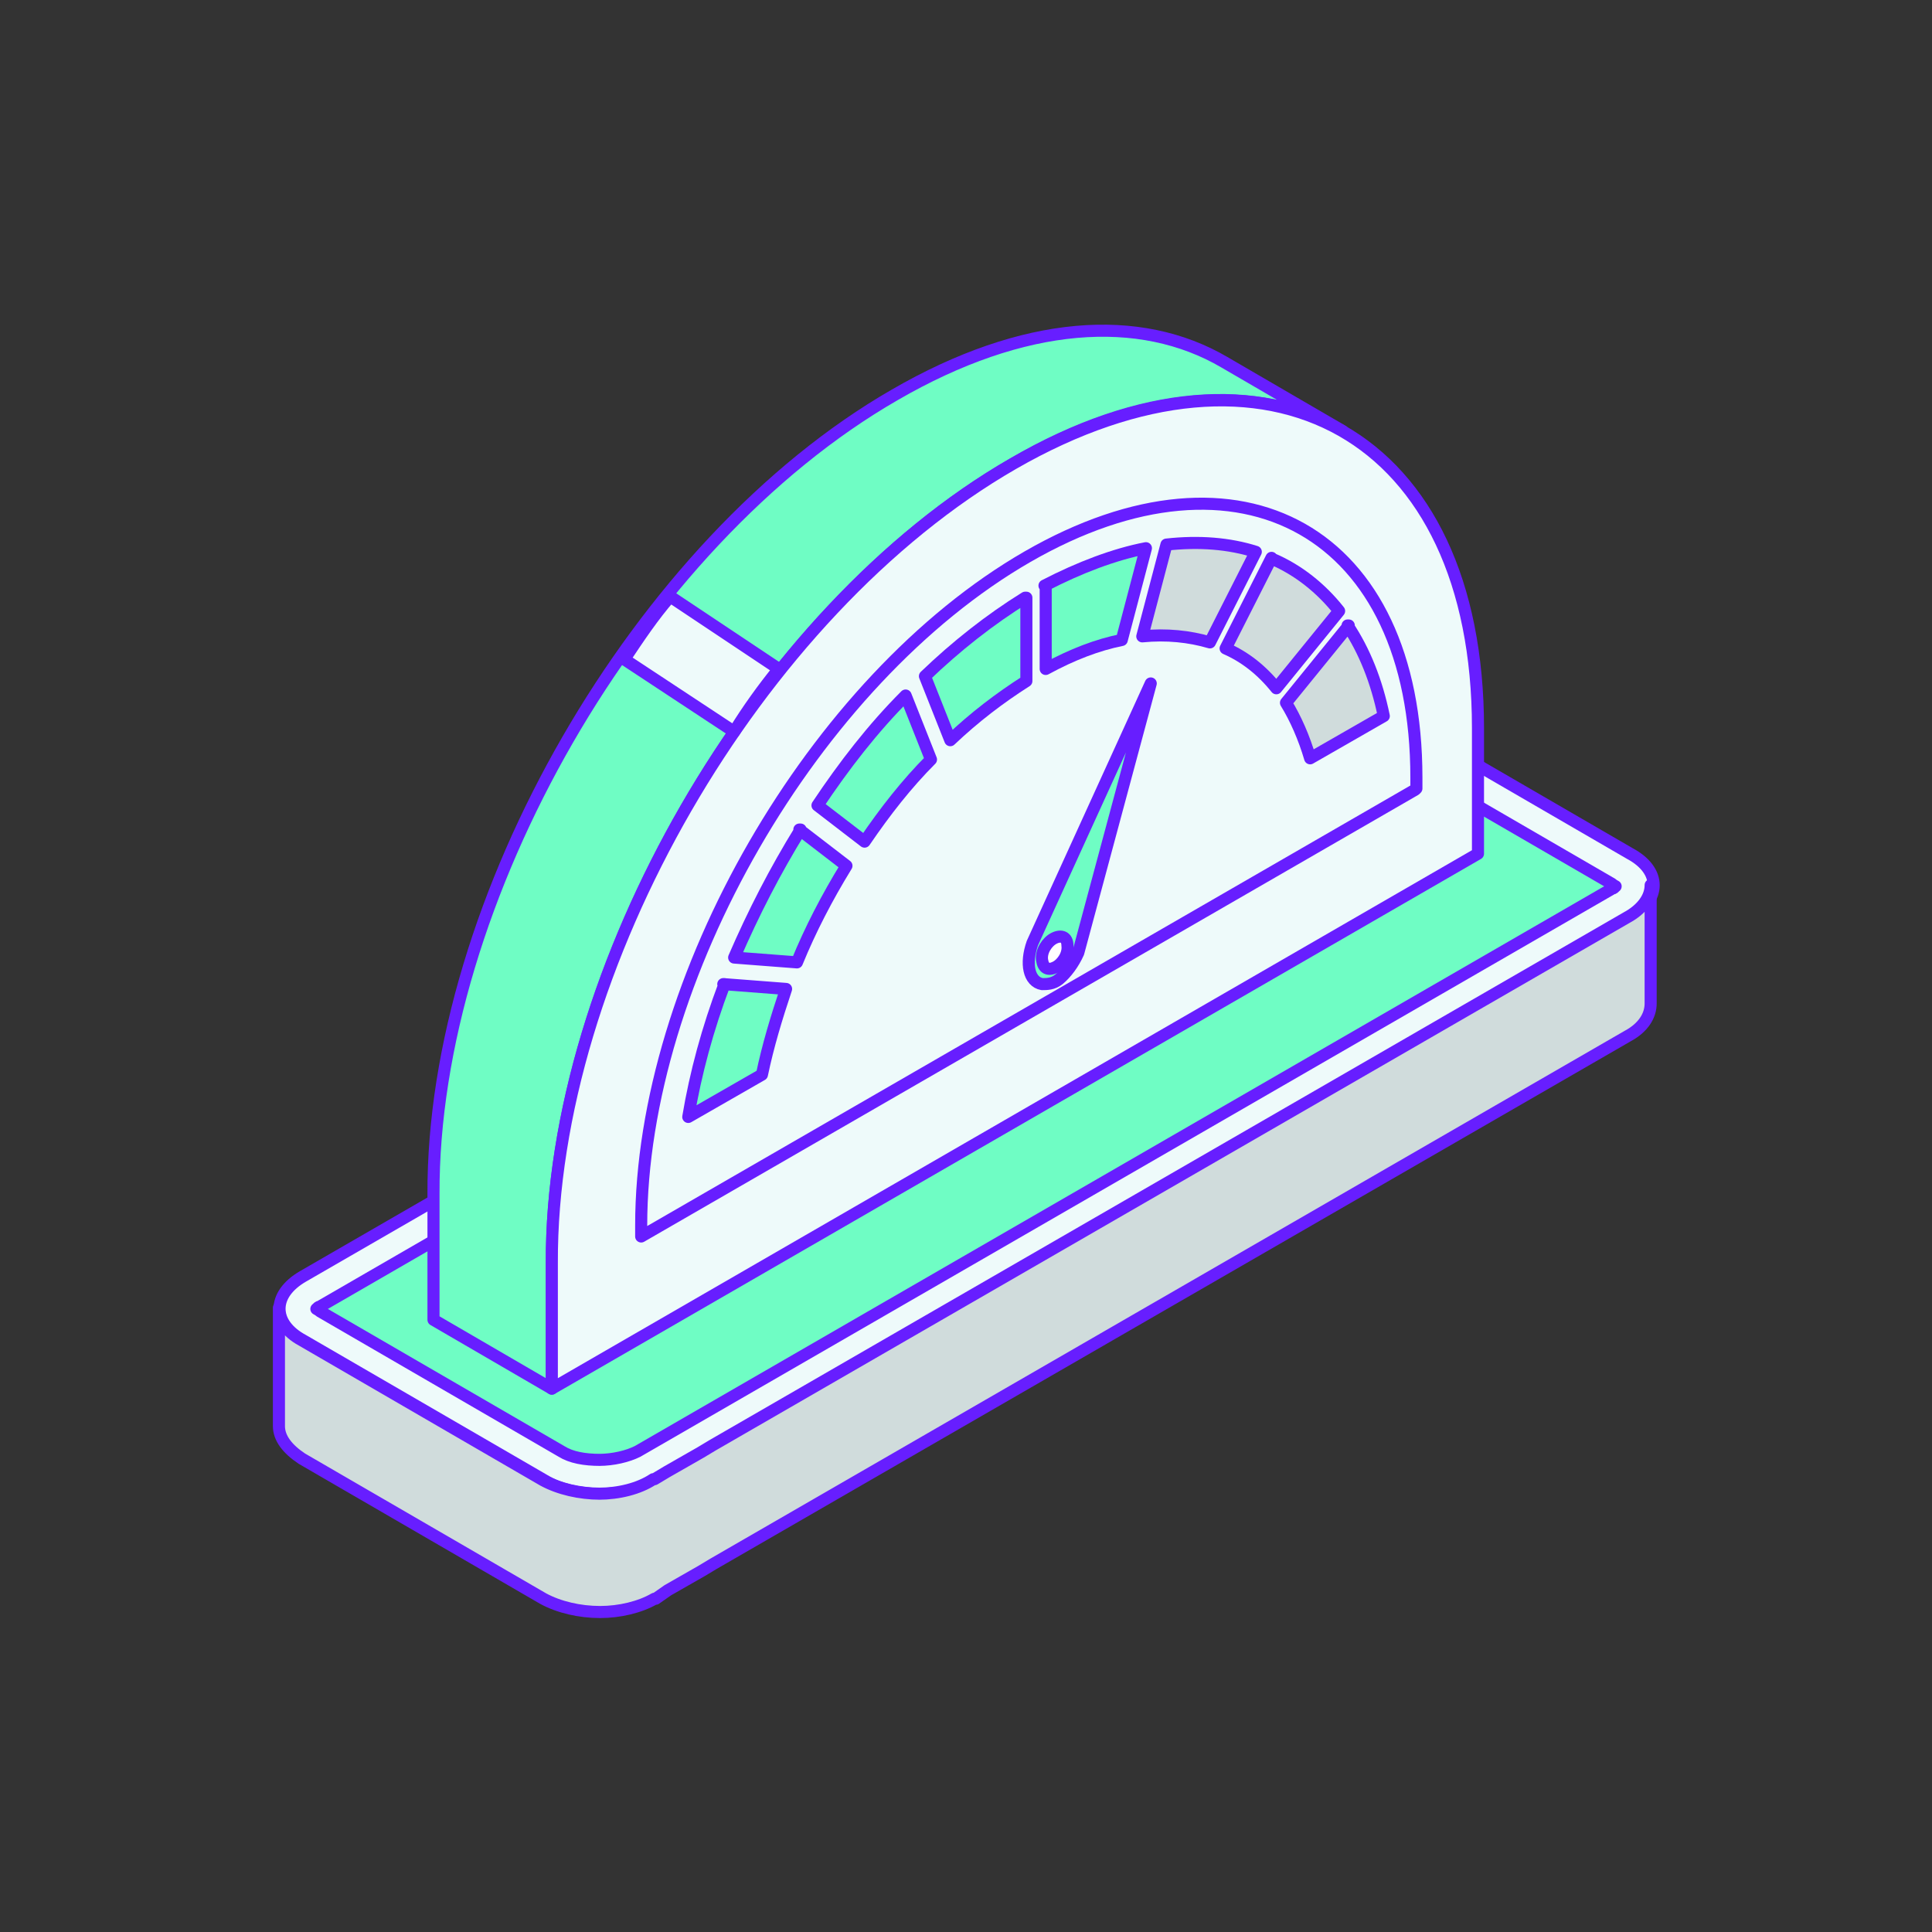 <?xml version="1.0" encoding="UTF-8"?>
<svg id="Layer_1" xmlns="http://www.w3.org/2000/svg" version="1.1" viewBox="0 0 160 160">
  <rect x="0" y="0" width="160" height="160" fill="#333333" stroke="none"/>
  <!-- Generator: Adobe Illustrator 29.8.1, SVG Export Plug-In . SVG Version: 2.1.1 Build 2)  -->
  <defs>
    <style>
      .st0 {
        fill: #6ffdc4;
      }

      .st0, .st1, .st2, .st3 {
        stroke: #671eff;
        stroke-linecap: round;
        stroke-linejoin: round;
      }

      .st4 {
        isolation: isolate;
      }

      .st1 {
        fill: #fff;
      }

      .st2 {
        fill: #eefafa;
      }

      .st3 {
        fill: #d0dcdc;
      }
    </style>
  </defs>
  <g>
    <g>
      <g>
        <g>
          <path class="st2" d="M25.1,105.7c-2.6,1.5-2.6,3.9,0,5.3l20,11.6c2.5,1.5,6.7,1.5,9.2,0l80.7-46.6c2.6-1.5,2.6-3.9,0-5.3l-20-11.6c-2.5-1.5-6.7-1.5-9.2,0L25.1,105.7Z"/>
          <path class="st0" d="M49.6,120.9c1.2,0,2.4-.3,3.2-.7l80.7-46.6c.1,0,.2-.1.3-.2,0,0-.2-.1-.3-.2l-20-11.6c-.8-.5-1.9-.7-3.2-.7s-2.4.3-3.2.7L26.5,108.2c-.1,0-.2.1-.3.2,0,0,.2.1.3.2l20,11.6c.8.5,1.9.7,3.2.7Z"/>
        </g>
        <path class="st3" d="M49.7,123.7c-1.7,0-3.4-.4-4.7-1.1l-20-11.6c-1.3-.7-1.9-1.7-1.9-2.7v9.8c0,1,.7,1.9,1.9,2.7l20,11.6c1.3.7,3,1.1,4.7,1.1h0c1.6,0,3.3-.4,4.5-1.1h.1c0,0,1-.7,1-.7l2.8-1.6,1-.6,75.7-43.7c1.3-.7,1.9-1.7,1.9-2.7v-9.8c0,1-.7,2-2,2.7l-75.7,43.7-1,.6-2.8,1.6-1,.6h-.1c-1.2.8-2.9,1.2-4.5,1.2h0Z"/>
      </g>
      <g class="st4">
        <path class="st0" d="M35.9,98.9v10.4s9.8,5.7,9.8,5.7v-10.4c-.1-24.3,17-54,38.2-66.2,10.6-6.2,20.3-6.7,27.3-2.7l-9.8-5.7c-7-4.1-16.6-3.5-27.3,2.7-21.2,12.2-38.3,41.9-38.2,66.2Z"/>
        <path class="st2" d="M83.9,38.4c-21.2,12.2-38.3,41.8-38.2,66.2v10.4s76.7-44.3,76.7-44.3v-10.4c0-24.3-17.3-34.1-38.5-21.9Z"/>
      </g>
      <path class="st2" d="M117.3,65.3v-.9c0-20.3-14.5-28.5-32.2-18.3-17.7,10.2-32,35-32,55.4v.9s64.1-37,64.1-37Z"/>
      <path class="st2" d="M51.7,54.6l9.1,6c1.1-1.8,2.4-3.6,3.7-5.2l-9-6c-1.4,1.6-2.6,3.4-3.8,5.2Z"/>
    </g>
    <g>
      <path class="st3" d="M105.3,46.2l-3.8,7.5c1.6.7,3,1.8,4.2,3.3l5.2-6.4c-1.5-1.9-3.4-3.4-5.5-4.3Z"/>
      <path class="st3" d="M96.6,45.1l-2,7.6c2-.2,3.9,0,5.6.5l3.8-7.5c-2.2-.7-4.7-.9-7.4-.6Z"/>
      <path class="st0" d="M86.6,48.5v6.9c2.2-1.2,4.3-2,6.3-2.4l2-7.6c-2.6.5-5.5,1.6-8.4,3.1Z"/>
      <path class="st0" d="M66.3,68.7c-2.1,3.4-3.9,6.9-5.5,10.6l5.2.4c1.1-2.7,2.5-5.4,4.1-8l-3.9-3Z"/>
      <path class="st0" d="M75,57.6c-2.7,2.7-5.1,5.8-7.3,9.1l3.9,3c1.7-2.5,3.5-4.8,5.5-6.8l-2.1-5.3Z"/>
      <path class="st0" d="M84.9,49.5c-2.9,1.8-5.7,4-8.3,6.5l2.1,5.3c2-1.9,4.1-3.5,6.3-4.9v-6.9Z"/>
      <path class="st0" d="M60,81.5c-1.4,3.7-2.4,7.4-3,11l6.1-3.5c.5-2.4,1.2-4.7,2-7.1l-5.2-.4Z"/>
      <path class="st3" d="M111.7,51.8l-5.2,6.4c.8,1.3,1.5,2.9,2,4.6l6.1-3.5c-.6-2.9-1.6-5.4-3-7.5Z"/>
    </g>
  </g>
  <path class="st0" d="M95.3,56.6l-9.8,21.5c-.6,1.7-.3,3.2.8,3.4.4,0,.9,0,1.4-.4.6-.5,1.2-1.3,1.6-2.2l6-22.3Z"/>
  <path class="st1" d="M87.3,77.7c-.6.3-1.1,1.1-1,1.8s.5.9,1.1.6c.6-.3,1.1-1.1,1-1.8,0-.7-.5-.9-1.1-.6Z"/>
</svg>